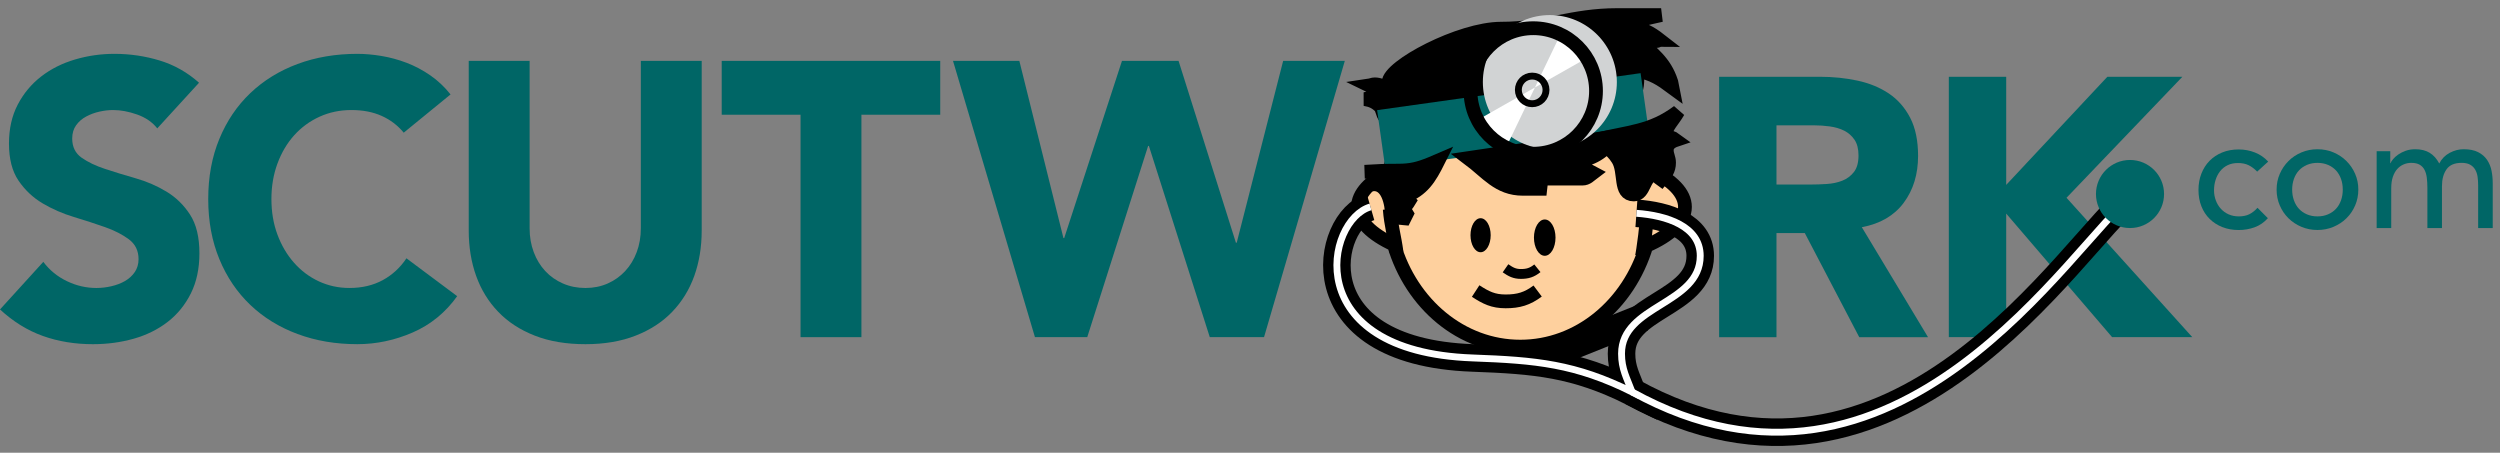 <?xml version="1.0" encoding="utf-8"?>
<!-- Generator: Adobe Illustrator 16.0.0, SVG Export Plug-In . SVG Version: 6.00 Build 0)  -->
<!DOCTYPE svg PUBLIC "-//W3C//DTD SVG 1.1//EN" "http://www.w3.org/Graphics/SVG/1.1/DTD/svg11.dtd">
<svg version="1.1" id="Layer_1" xmlns="http://www.w3.org/2000/svg" xmlns:xlink="http://www.w3.org/1999/xlink" x="0px" y="0px"
	 width="254px" height="46px" viewBox="0 0 254 46" enable-background="new 0 0 254 46" xml:space="preserve">
<rect x="0" y="0" width="254" height="46" fill="#808080" stroke="none"/>
<g>
	<defs>
		<rect id="SVGID_1_" y="-0.544" width="261.521" height="47.43"/>
	</defs>
	<clipPath id="SVGID_2_">
		<use xlink:href="#SVGID_1_"  overflow="visible"/>
	</clipPath>
	<path clip-path="url(#SVGID_2_)" fill="#006666" d="M174.662,7.8h10.24c1.344,0,2.619,0.131,3.828,0.393s2.267,0.698,3.178,1.308
		c0.908,0.61,1.63,1.433,2.167,2.466c0.535,1.034,0.802,2.323,0.802,3.868c0,1.868-0.484,3.456-1.457,4.764
		c-0.971,1.308-2.392,2.135-4.259,2.485l6.726,11.172h-6.988l-5.53-10.575h-2.878v10.575h-5.828V7.8z M180.49,18.749h3.438
		c0.523,0,1.077-0.019,1.663-0.056c0.586-0.037,1.113-0.149,1.588-0.336c0.473-0.187,0.866-0.479,1.178-0.878
		c0.311-0.399,0.467-0.958,0.467-1.682c0-0.672-0.137-1.208-0.411-1.607c-0.274-0.397-0.623-0.703-1.047-0.916
		c-0.423-0.21-0.908-0.354-1.457-0.43c-0.548-0.075-1.084-0.111-1.605-0.111h-3.813V18.749z"/>
	<polygon clip-path="url(#SVGID_2_)" fill="#006666" points="198,7.8 203.83,7.8 203.83,18.786 214.106,7.8 221.729,7.8 
		209.958,20.094 222.737,34.256 214.591,34.256 203.83,21.7 203.83,34.256 198,34.256 	"/>
	<path clip-path="url(#SVGID_2_)" fill="#006666" d="M15.979,13.043c-0.502-0.634-1.184-1.103-2.043-1.407
		c-0.859-0.303-1.671-0.456-2.438-0.456c-0.449,0-0.91,0.053-1.386,0.159c-0.477,0.105-0.927,0.271-1.349,0.496
		c-0.423,0.224-0.767,0.522-1.03,0.891c-0.266,0.371-0.397,0.82-0.397,1.349c0,0.846,0.317,1.494,0.951,1.943
		c0.636,0.449,1.435,0.832,2.399,1.149c0.966,0.317,2.002,0.635,3.113,0.952c1.109,0.317,2.148,0.766,3.112,1.348
		c0.965,0.582,1.764,1.361,2.398,2.339c0.634,0.978,0.952,2.285,0.952,3.925c0,1.561-0.292,2.921-0.871,4.082
		c-0.583,1.165-1.369,2.129-2.36,2.896c-0.992,0.766-2.142,1.334-3.45,1.705c-1.308,0.37-2.689,0.555-4.143,0.555
		c-1.823,0-3.515-0.276-5.075-0.833C2.801,33.582,1.349,32.684,0,31.44L4.4,26.604c0.634,0.847,1.434,1.499,2.399,1.962
		c0.965,0.463,1.962,0.693,2.994,0.693c0.503,0,1.012-0.059,1.527-0.179c0.515-0.119,0.976-0.297,1.388-0.533
		c0.409-0.239,0.74-0.543,0.991-0.913c0.25-0.37,0.377-0.807,0.377-1.31c0-0.844-0.324-1.512-0.973-2.002
		c-0.647-0.487-1.46-0.905-2.437-1.249c-0.979-0.343-2.037-0.688-3.172-1.031c-1.138-0.343-2.194-0.806-3.172-1.386
		c-0.979-0.583-1.791-1.349-2.439-2.301c-0.647-0.952-0.972-2.207-0.972-3.766c0-1.506,0.298-2.828,0.893-3.965
		c0.595-1.136,1.387-2.087,2.38-2.854c0.99-0.767,2.133-1.341,3.429-1.724c1.293-0.383,2.63-0.576,4.005-0.576
		c1.585,0,3.118,0.225,4.598,0.675c1.481,0.449,2.815,1.202,4.005,2.26L15.979,13.043z"/>
	<path clip-path="url(#SVGID_2_)" fill="#006666" d="M41.018,13.48c-0.609-0.74-1.355-1.308-2.24-1.705
		c-0.885-0.397-1.909-0.595-3.072-0.595c-1.164,0-2.241,0.225-3.231,0.674c-0.991,0.45-1.852,1.076-2.579,1.882
		c-0.727,0.807-1.294,1.766-1.705,2.875c-0.41,1.11-0.615,2.313-0.615,3.608c0,1.322,0.205,2.531,0.615,3.627
		c0.41,1.097,0.972,2.049,1.687,2.854c0.713,0.807,1.551,1.436,2.516,1.885c0.965,0.448,2.002,0.673,3.112,0.673
		c1.27,0,2.393-0.264,3.372-0.791c0.976-0.531,1.783-1.271,2.417-2.223l5.154,3.847c-1.189,1.665-2.696,2.896-4.519,3.688
		c-1.825,0.792-3.702,1.189-5.631,1.189c-2.195,0-4.216-0.345-6.066-1.032c-1.851-0.687-3.45-1.671-4.796-2.952
		c-1.349-1.283-2.399-2.835-3.152-4.66c-0.754-1.823-1.13-3.858-1.13-6.104s0.376-4.282,1.13-6.106
		c0.753-1.825,1.803-3.377,3.152-4.659c1.347-1.281,2.946-2.266,4.796-2.955c1.851-0.687,3.872-1.03,6.066-1.03
		c0.792,0,1.62,0.074,2.478,0.219c0.859,0.145,1.706,0.375,2.539,0.693c0.831,0.318,1.631,0.742,2.398,1.27
		c0.766,0.529,1.452,1.176,2.061,1.942L41.018,13.48z"/>
	<path clip-path="url(#SVGID_2_)" fill="#006666" d="M71.292,23.432c0,1.665-0.252,3.198-0.752,4.599
		c-0.504,1.401-1.25,2.617-2.241,3.646c-0.99,1.032-2.227,1.839-3.708,2.419c-1.479,0.583-3.185,0.873-5.113,0.873
		c-1.957,0-3.675-0.29-5.155-0.873c-1.481-0.58-2.717-1.387-3.707-2.419c-0.991-1.029-1.738-2.245-2.24-3.646
		c-0.502-1.401-0.753-2.935-0.753-4.599V6.185h6.186v17.008c0,0.874,0.139,1.68,0.416,2.419c0.277,0.741,0.668,1.382,1.169,1.924
		c0.502,0.541,1.104,0.965,1.804,1.269c0.7,0.304,1.46,0.455,2.28,0.455c0.819,0,1.572-0.151,2.26-0.455
		c0.687-0.304,1.281-0.728,1.784-1.269c0.502-0.542,0.893-1.183,1.17-1.924c0.277-0.739,0.416-1.546,0.416-2.419V6.185h6.185V23.432
		z"/>
	<polygon clip-path="url(#SVGID_2_)" fill="#006666" points="81.335,11.656 73.325,11.656 73.325,6.184 95.528,6.184 95.528,11.656 
		87.52,11.656 87.52,34.256 81.335,34.256 	"/>
	<polygon clip-path="url(#SVGID_2_)" fill="#006666" points="96.825,6.185 103.565,6.185 108.045,24.185 108.125,24.185 
		113.993,6.185 119.742,6.185 125.569,24.662 125.65,24.662 130.368,6.185 136.633,6.185 128.426,34.256 122.914,34.256 
		116.728,14.829 116.649,14.829 110.464,34.256 105.151,34.256 	"/>
	<path clip-path="url(#SVGID_2_)" fill="#FED09E" d="M141.207,17.4c1.188-6.935,6.672-12.177,13.259-12.177
		c6.548,0,12.006,5.182,13.237,12.054c2.187,1.037,3.489,2.337,3.489,3.75c0,1.504-1.474,2.881-3.923,3.947
		c-1.787,5.952-6.846,10.243-12.804,10.243c-5.999,0-11.083-4.348-12.841-10.362c-2.286-1.049-3.655-2.379-3.655-3.828
		C137.969,19.671,139.172,18.415,141.207,17.4"/>
	<path clip-path="url(#SVGID_2_)" fill="none" stroke="#000000" stroke-width="1.399" stroke-miterlimit="3.864" d="M141.207,17.4
		c1.188-6.935,6.672-12.177,13.259-12.177c6.548,0,12.006,5.182,13.237,12.054c2.187,1.037,3.489,2.337,3.489,3.75
		c0,1.504-1.474,2.881-3.923,3.947c-1.787,5.952-6.846,10.243-12.804,10.243c-5.999,0-11.083-4.348-12.841-10.362
		c-2.286-1.049-3.655-2.379-3.655-3.828C137.969,19.671,139.172,18.415,141.207,17.4z"/>
	<path clip-path="url(#SVGID_2_)" fill-rule="evenodd" clip-rule="evenodd" d="M140.275,10.876c-0.488-0.49-0.923-0.692-1.613-0.808
		c0.491-0.085,0.778-0.23,1.268-0.23c0.403,0,0.663,0.145,1.039,0.23c-0.636-0.634-1.011-0.98-1.847-1.383
		c0.203-0.03,0.347-0.116,0.549-0.116c0.519,0,0.779,0.231,1.298,0.231c0-0.174,0.115-0.26,0.115-0.433
		c0-1.615,7.238-5.452,11.419-5.452c4.616,0,7.183-1.383,11.798-1.383h4.468c-1.298,0.317-2.19,0.375-3.228,1.154
		c1.324,0.201,2.076,0.576,3.113,1.383c-0.173,0-0.261,0.115-0.432,0.115c-0.779,0-1.211-0.317-1.991-0.346
		c1.616,1.616,2.885,2.366,3.577,4.5l0.114,0.577c-1.211-0.895-2.047-1.442-3.575-1.731c0,1.096,0.115,1.904-0.577,2.769
		c-0.202-0.721-0.26-1.152-0.347-1.903c-0.951,0.145-1.47,0-2.421-0.058c-8.537,1.558-13.24,4.038-21.919,4.038
		C140.506,12.03,140.535,11.367,140.275,10.876"/>
	<path clip-path="url(#SVGID_2_)" fill="none" stroke="#000000" stroke-width="1.399" stroke-miterlimit="3.864" d="M140.275,10.876
		c-0.488-0.49-0.923-0.692-1.613-0.808c0.491-0.085,0.778-0.23,1.268-0.23c0.403,0,0.663,0.145,1.039,0.23
		c-0.636-0.634-1.011-0.98-1.847-1.383c0.203-0.03,0.347-0.116,0.549-0.116c0.519,0,0.779,0.231,1.298,0.231
		c0-0.174,0.115-0.26,0.115-0.433c0-1.615,7.238-5.452,11.419-5.452c4.616,0,7.183-1.383,11.798-1.383h4.468
		c-1.298,0.317-2.19,0.375-3.228,1.154c1.324,0.201,2.076,0.576,3.113,1.383c-0.173,0-0.261,0.115-0.432,0.115
		c-0.779,0-1.211-0.317-1.991-0.346c1.616,1.616,2.885,2.366,3.577,4.5l0.114,0.577c-1.211-0.895-2.047-1.442-3.575-1.731
		c0,1.096,0.115,1.904-0.577,2.769c-0.202-0.721-0.26-1.152-0.347-1.903c-0.951,0.145-1.47,0-2.421-0.058
		c-8.537,1.558-13.24,4.038-21.919,4.038C140.506,12.03,140.535,11.367,140.275,10.876z"/>
	
		<rect x="140.151" y="9.309" transform="matrix(-0.99 0.139 -0.139 -0.99 307.553 3.039)" clip-path="url(#SVGID_2_)" fill="#006666" width="27.04" height="5.931"/>
	<path clip-path="url(#SVGID_2_)" d="M155.849,24.143c0-1.02,0.491-1.845,1.098-1.845c0.604,0,1.093,0.825,1.093,1.845
		c0,1.019-0.488,1.846-1.093,1.846C156.34,25.988,155.849,25.161,155.849,24.143"/>
	<path clip-path="url(#SVGID_2_)" fill="none" stroke="#000000" stroke-miterlimit="3.864" d="M152.96,27.257
		c0.54,0.375,0.917,0.577,1.566,0.577c0.675,0,1.133-0.143,1.673-0.577"/>
	<path clip-path="url(#SVGID_2_)" fill="none" stroke="#000000" stroke-width="1.399" stroke-miterlimit="3.864" d="M141.891,25.642
		c-0.203-1.584-0.577-2.797-0.692-4.384"/>
	<path clip-path="url(#SVGID_2_)" fill="none" stroke="#000000" stroke-width="1.399" stroke-miterlimit="3.864" d="M166.808,26.104
		c0.115-0.375,0.577-3.778,0.577-5.075"/>
	<path clip-path="url(#SVGID_2_)" fill-rule="evenodd" clip-rule="evenodd" d="M146.16,16.298c-0.924,1.846-1.615,2.971-3.463,3.692
		l0.464,0.462c-0.175,0.288-0.317,0.462-0.577,0.692l0.345,0.576l-0.231,0.462l-1.268-0.115c0-1.499-0.46-3.46-1.961-3.346
		c0.26-0.519,0.433-0.778,0.691-1.268h-1.499c1.325-0.087,2.048-0.116,3.374-0.116c1.327,0,2.105-0.202,3.316-0.692L146.16,16.298z"
		/>
	<path clip-path="url(#SVGID_2_)" fill="none" stroke="#000000" stroke-width="1.399" stroke-miterlimit="3.864" d="M146.16,16.298
		c-0.924,1.846-1.615,2.971-3.463,3.692l0.464,0.462c-0.175,0.288-0.317,0.462-0.577,0.692l0.345,0.576l-0.231,0.462l-1.268-0.115
		c0-1.499-0.46-3.46-1.961-3.346c0.26-0.519,0.433-0.778,0.691-1.268h-1.499c1.325-0.087,2.048-0.116,3.374-0.116
		c1.327,0,2.105-0.202,3.316-0.692L146.16,16.298z"/>
	<path clip-path="url(#SVGID_2_)" fill-rule="evenodd" clip-rule="evenodd" d="M161.27,14.453c1.386,0,2.396,0.577,3.114,1.729
		c0.81,1.298,0.088,3.576,1.617,3.576c1.124,0,0.95-1.96,2.075-1.96c0.317,0,0.433,0.288,0.692,0.461
		c0.462-0.577,0.808-0.981,0.808-1.731c0-0.49-0.231-0.778-0.231-1.267c0-0.549,0.404-0.866,0.923-1.039
		c-0.347-0.259-0.691-0.345-1.151-0.345c0.2-1.125,0.835-1.559,1.384-2.539c-2.77,2.076-5.047,2.047-8.422,2.884L161.27,14.453z"/>
	<path clip-path="url(#SVGID_2_)" fill="none" stroke="#000000" stroke-width="1.399" stroke-miterlimit="3.864" d="M161.27,14.453
		c1.386,0,2.396,0.577,3.114,1.729c0.81,1.298,0.088,3.576,1.617,3.576c1.124,0,0.95-1.96,2.075-1.96
		c0.317,0,0.433,0.288,0.692,0.461c0.462-0.577,0.808-0.981,0.808-1.731c0-0.49-0.231-0.778-0.231-1.267
		c0-0.549,0.404-0.866,0.923-1.039c-0.347-0.259-0.691-0.345-1.151-0.345c0.2-1.125,0.835-1.559,1.384-2.539
		c-2.77,2.076-5.047,2.047-8.422,2.884L161.27,14.453z"/>
	<path clip-path="url(#SVGID_2_)" fill-rule="evenodd" clip-rule="evenodd" d="M149.159,16.067c1.96,1.471,3.085,3.115,5.566,3.115
		h2.394c-1.01-0.231-1.645-0.72-2.077-1.614c0.864,0.172,1.326,0.577,2.222,0.577h3.517c0.463,0,0.722-0.317,1.068-0.577
		l-1.961-1.039c1.816-0.375,3.201-0.979,4.037-2.652L149.159,16.067z"/>
	<path clip-path="url(#SVGID_2_)" fill="none" stroke="#000000" stroke-width="1.399" stroke-miterlimit="3.864" d="M149.159,16.067
		c1.96,1.471,3.085,3.115,5.566,3.115h2.394c-1.01-0.231-1.645-0.72-2.077-1.614c0.864,0.172,1.326,0.577,2.222,0.577h3.517
		c0.463,0,0.722-0.317,1.068-0.577l-1.961-1.039c1.816-0.375,3.201-0.979,4.037-2.652L149.159,16.067z"/>
	<path clip-path="url(#SVGID_2_)" fill="#D1D3D4" d="M150.658,8.338c0-3.758,3.048-6.807,6.807-6.807s6.807,3.048,6.807,6.807
		c0,3.76-3.048,6.806-6.807,6.806S150.658,12.098,150.658,8.338"/>
</g>
<g>
	<defs>
		<path id="SVGID_3_" d="M149.401,9.241c0,3.522,2.856,6.376,6.377,6.376c3.521,0,6.376-2.854,6.376-6.376
			c0-3.521-2.854-6.376-6.376-6.376C152.257,2.865,149.401,5.72,149.401,9.241"/>
	</defs>
	<clipPath id="SVGID_4_">
		<use xlink:href="#SVGID_3_"  overflow="visible"/>
	</clipPath>
	<polygon clip-path="url(#SVGID_4_)" fill-rule="evenodd" clip-rule="evenodd" fill="#FFFFFF" points="159.777,0.92 151.78,17.564 
		147.888,13.458 162.371,5.244 	"/>
</g>
<g>
	<defs>
		<rect id="SVGID_5_" x="8.258" y="0.92" width="245.005" height="44.434"/>
	</defs>
	<clipPath id="SVGID_6_">
		<use xlink:href="#SVGID_5_"  overflow="visible"/>
	</clipPath>
	
		<circle clip-path="url(#SVGID_6_)" fill="none" stroke="#000000" stroke-width="1.399" stroke-miterlimit="3.864" cx="155.778" cy="9.242" r="6.376"/>
	
		<circle clip-path="url(#SVGID_6_)" fill="none" stroke="#000000" stroke-width="0.699" stroke-miterlimit="3.864" cx="155.67" cy="9.134" r="1.405"/>
	
		<line clip-path="url(#SVGID_6_)" fill="none" stroke="#000000" stroke-width="2.798" stroke-miterlimit="3.864" x1="166.91" y1="32.262" x2="156.103" y2="36.585"/>
	<path clip-path="url(#SVGID_6_)" fill="none" stroke="#000000" stroke-width="2.798" stroke-miterlimit="3.864" d="M166.261,21.671
		c3.026,0.216,6.483,1.297,6.483,4.323c0,4.971-7.996,4.971-7.996,9.941c0,1.567,0.54,2.487,1.08,3.892
		c-5.783-2.865-9.767-3.224-16.211-3.46c-17.725-0.647-14.914-14.048-10.374-15.346"/>
	<path clip-path="url(#SVGID_6_)" fill="none" stroke="#000000" stroke-width="2.798" stroke-miterlimit="3.864" d="M165.829,39.827
		c27.018,14.913,44.851-15.455,50.794-19.886"/>
	<path clip-path="url(#SVGID_6_)" fill="none" stroke="#FFFFFF" stroke-width="0.699" stroke-miterlimit="3.864" d="M166.261,21.671
		c3.026,0.216,6.483,1.297,6.483,4.323c0,4.971-7.996,4.971-7.996,9.941c0,1.567,0.54,2.487,1.08,3.892
		c-5.783-2.865-9.767-3.224-16.211-3.46c-17.725-0.647-14.914-14.048-10.374-15.346"/>
	<path clip-path="url(#SVGID_6_)" fill="none" stroke="#FFFFFF" stroke-width="0.699" stroke-miterlimit="3.864" d="M165.829,39.827
		c27.018,14.913,44.851-15.455,50.794-19.886"/>
	<path clip-path="url(#SVGID_6_)" d="M149.402,23.899c0-0.955,0.459-1.729,1.026-1.729s1.026,0.774,1.026,1.729
		s-0.459,1.728-1.026,1.728S149.402,24.854,149.402,23.899"/>
	<path clip-path="url(#SVGID_6_)" fill="none" stroke="#000000" stroke-width="1.399" stroke-miterlimit="3.864" d="M149.926,29.569
		c1.05,0.683,1.785,1.05,3.045,1.05c1.312,0,2.205-0.263,3.254-1.05"/>
	<path clip-path="url(#SVGID_6_)" fill="#006666" d="M229.327,17.437c-0.274-0.285-0.563-0.502-0.864-0.65
		c-0.304-0.149-0.663-0.223-1.079-0.223c-0.408,0-0.762,0.074-1.062,0.223c-0.304,0.148-0.556,0.351-0.759,0.609
		c-0.203,0.257-0.357,0.555-0.461,0.89c-0.105,0.334-0.157,0.684-0.157,1.046s0.06,0.705,0.182,1.029
		c0.121,0.325,0.291,0.607,0.511,0.849c0.22,0.241,0.482,0.432,0.791,0.568c0.307,0.138,0.652,0.207,1.038,0.207
		c0.416,0,0.774-0.074,1.071-0.222c0.296-0.148,0.569-0.366,0.823-0.651l1.054,1.055c-0.386,0.428-0.831,0.736-1.342,0.923
		c-0.512,0.186-1.053,0.28-1.623,0.28c-0.604,0-1.157-0.099-1.656-0.296c-0.499-0.198-0.931-0.475-1.292-0.832
		c-0.363-0.357-0.643-0.786-0.841-1.285c-0.198-0.499-0.297-1.051-0.297-1.655c0-0.604,0.099-1.158,0.297-1.664
		c0.198-0.505,0.475-0.939,0.831-1.301c0.357-0.362,0.785-0.646,1.285-0.849c0.5-0.203,1.058-0.305,1.673-0.305
		c0.57,0,1.117,0.102,1.639,0.305c0.521,0.203,0.974,0.514,1.359,0.93L229.327,17.437z"/>
	<path clip-path="url(#SVGID_6_)" fill="#006666" d="M231.303,19.265c0-0.571,0.106-1.104,0.321-1.597
		c0.213-0.495,0.509-0.928,0.881-1.302c0.374-0.374,0.813-0.667,1.318-0.881c0.506-0.214,1.049-0.321,1.631-0.321
		c0.583,0,1.125,0.107,1.63,0.321c0.506,0.214,0.945,0.508,1.318,0.881c0.374,0.374,0.668,0.807,0.882,1.302
		c0.214,0.494,0.321,1.026,0.321,1.597c0,0.572-0.107,1.107-0.321,1.606c-0.214,0.5-0.508,0.934-0.882,1.301
		c-0.373,0.369-0.812,0.659-1.318,0.873c-0.505,0.214-1.047,0.321-1.63,0.321c-0.582,0-1.125-0.107-1.631-0.321
		c-0.505-0.214-0.944-0.504-1.318-0.873c-0.372-0.367-0.668-0.802-0.881-1.301C231.41,20.372,231.303,19.837,231.303,19.265
		 M232.884,19.265c0,0.396,0.061,0.761,0.182,1.096c0.12,0.336,0.289,0.621,0.511,0.857c0.219,0.236,0.487,0.423,0.807,0.56
		c0.319,0.138,0.676,0.207,1.071,0.207s0.753-0.068,1.069-0.207c0.319-0.136,0.588-0.324,0.809-0.56
		c0.219-0.236,0.39-0.521,0.511-0.857c0.121-0.334,0.181-0.7,0.181-1.096c0-0.395-0.06-0.76-0.181-1.095
		c-0.121-0.335-0.292-0.621-0.511-0.857c-0.221-0.235-0.489-0.423-0.809-0.56c-0.316-0.136-0.674-0.206-1.069-0.206
		s-0.752,0.07-1.071,0.206c-0.319,0.137-0.588,0.325-0.807,0.56c-0.222,0.236-0.391,0.522-0.511,0.857
		C232.945,18.505,232.884,18.87,232.884,19.265"/>
	<path clip-path="url(#SVGID_6_)" fill="#006666" d="M241.467,15.36h1.384v1.219h0.033c0.032-0.109,0.117-0.247,0.255-0.412
		c0.138-0.165,0.313-0.321,0.527-0.47c0.215-0.148,0.467-0.274,0.757-0.379c0.292-0.104,0.613-0.156,0.965-0.156
		c0.582,0,1.07,0.121,1.466,0.362c0.395,0.242,0.72,0.604,0.973,1.087c0.252-0.483,0.608-0.845,1.071-1.087
		c0.46-0.242,0.927-0.362,1.398-0.362c0.604,0,1.1,0.099,1.484,0.297c0.383,0.197,0.687,0.458,0.905,0.782
		c0.219,0.325,0.371,0.692,0.454,1.104c0.082,0.412,0.122,0.838,0.122,1.277v4.547h-1.481V18.82c0-0.296-0.021-0.582-0.058-0.857
		c-0.039-0.273-0.119-0.516-0.24-0.724c-0.12-0.208-0.291-0.377-0.511-0.503c-0.219-0.127-0.511-0.19-0.872-0.19
		c-0.716,0-1.226,0.221-1.532,0.659c-0.309,0.44-0.463,1.005-0.463,1.697v4.267h-1.481v-4.085c0-0.374-0.02-0.714-0.059-1.021
		c-0.037-0.307-0.114-0.574-0.229-0.799c-0.116-0.226-0.281-0.402-0.495-0.527c-0.214-0.127-0.501-0.19-0.864-0.19
		c-0.264,0-0.519,0.053-0.766,0.157c-0.247,0.104-0.465,0.261-0.651,0.469c-0.186,0.209-0.335,0.476-0.444,0.799
		c-0.111,0.324-0.165,0.706-0.165,1.145v4.053h-1.482V15.36z"/>
	<path clip-path="url(#SVGID_6_)" fill="#006666" d="M212.95,19.711c0-1.91,1.55-3.459,3.459-3.459c1.91,0,3.459,1.549,3.459,3.459
		c0,1.91-1.549,3.458-3.459,3.458C214.5,23.17,212.95,21.621,212.95,19.711"/>
</g>
</svg>
